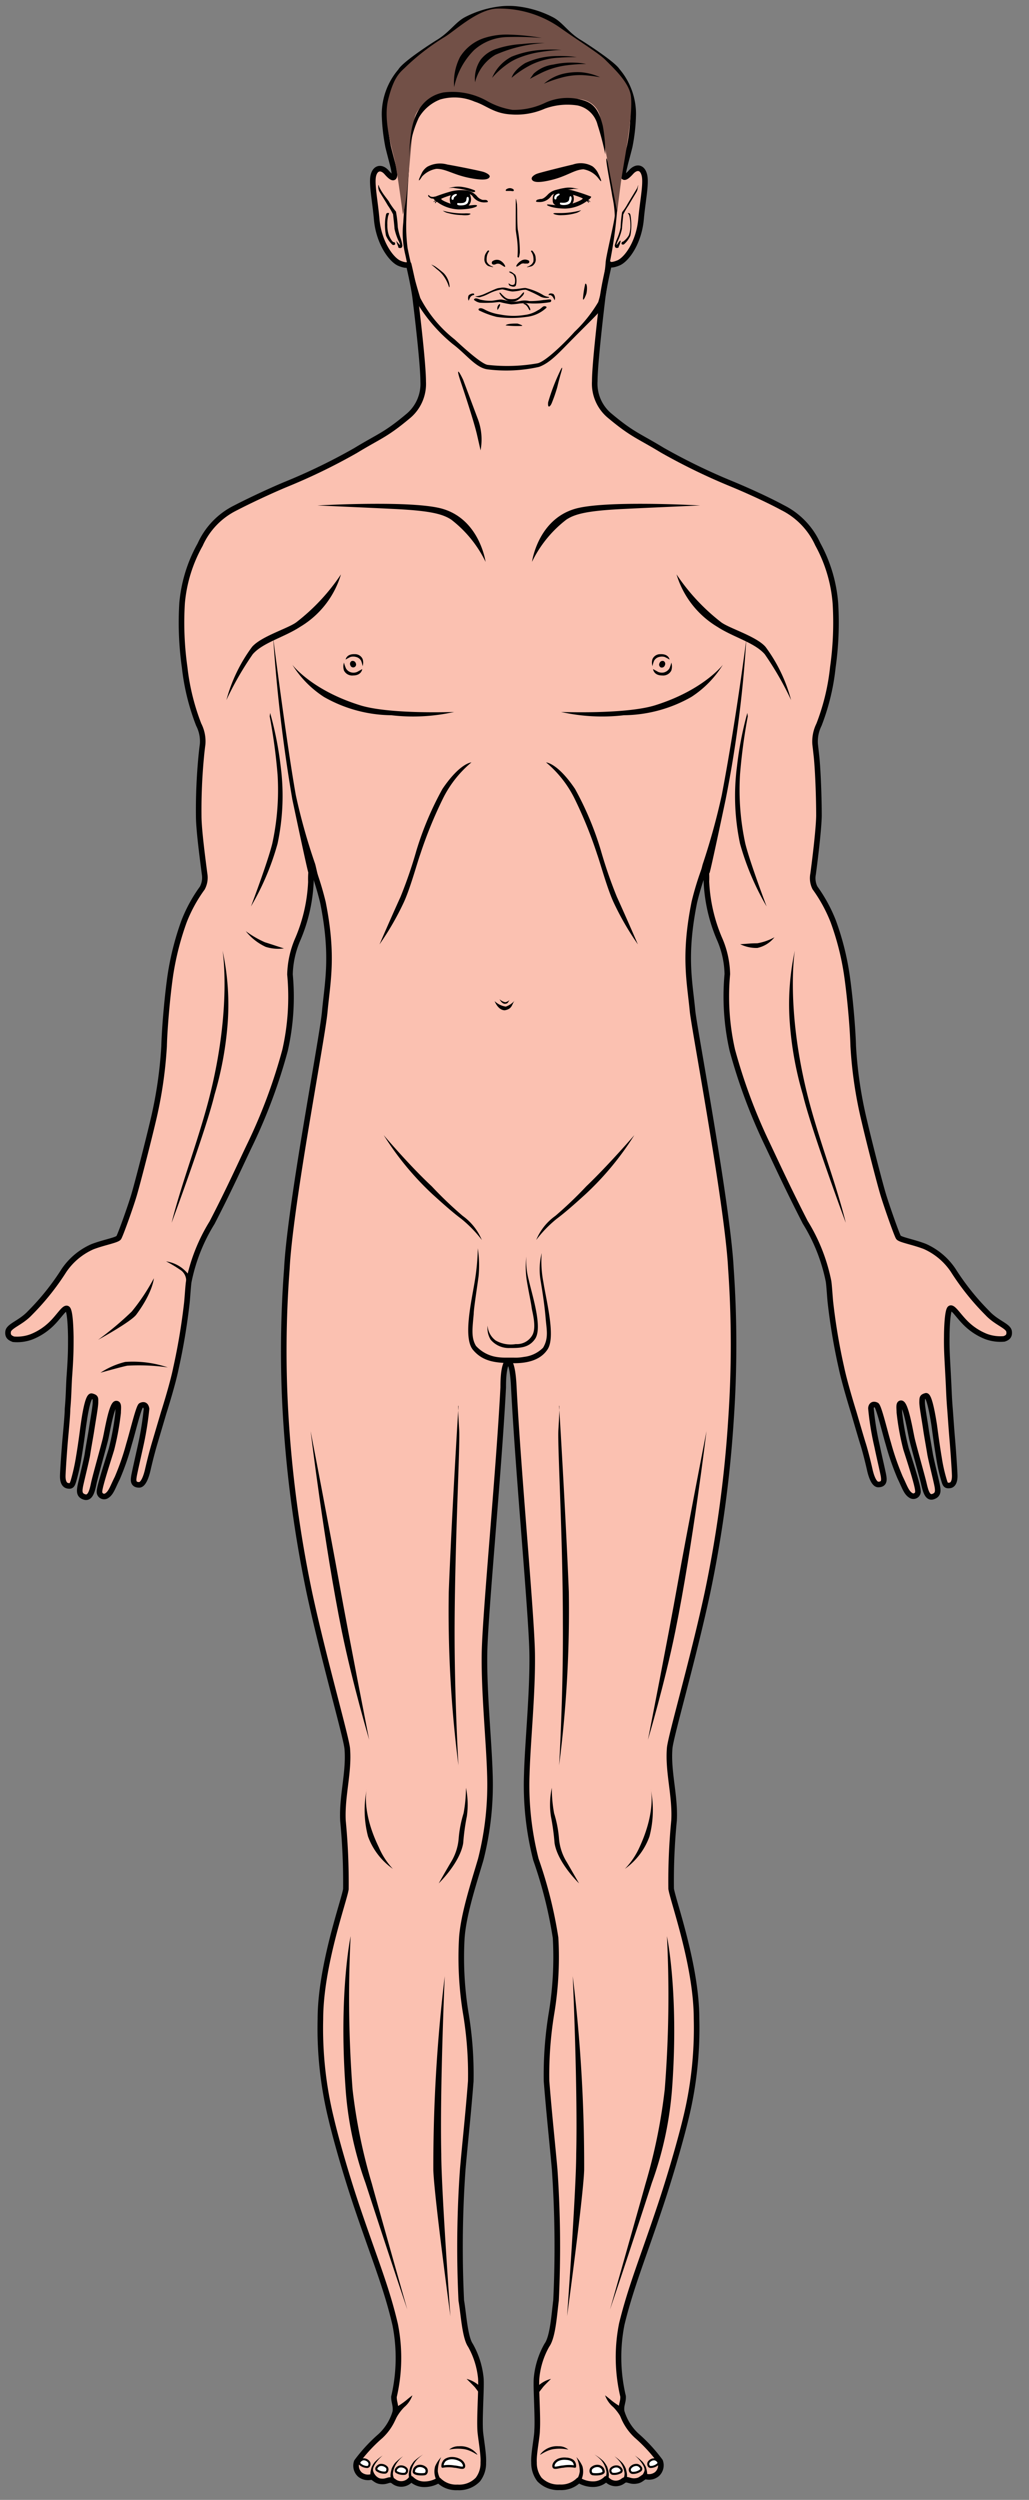                         <svg id="homem" xmlns="http://www.w3.org/2000/svg" viewBox="0 0 112.63 273.5"><rect x="0" y="0" width="112.63" height="273.5" fill="#808080" stroke="none"/><defs><style>.cls-1{fill:#fbc1b1;stroke-width:0.61px;}.cls-1,.cls-3,.cls-4,.cls-5,.cls-6{stroke:#010101;}.cls-1,.cls-6{stroke-linecap:round;stroke-linejoin:round;}.cls-2{fill:#010101;}.cls-3,.cls-4,.cls-5,.cls-6,.cls-8{fill:#fff;}.cls-3,.cls-6{stroke-width:0.25px;}.cls-4{stroke-width:0.23px;}.cls-5{stroke-width:0.22px;}.cls-7{fill:#725047;}</style></defs><title>Artboard 13</title><path class="cls-1" d="M110.45,145.66c-.09-.6-1.38-.93-2.37-2a27.36,27.36,0,0,1-3.74-4.67,7.3,7.3,0,0,0-3.1-2.62c-1.25-.49-2.72-.73-2.9-1s-1.25-3.31-1.65-4.62-1.56-5.84-2.06-8a46.14,46.14,0,0,1-1.24-8.3c-.06-2.27-.41-5.86-.71-7.87a29.53,29.53,0,0,0-1.48-5.79,16.6,16.6,0,0,0-2-3.66A2.35,2.35,0,0,1,89,95.61c.22-1.64.61-4.84.64-6.34,0-2.06-.11-4.93-.26-6.43-.06-.56-.11-1-.16-1.42a4.13,4.13,0,0,1,.42-2.13A24.34,24.34,0,0,0,91.16,73a34.84,34.84,0,0,0,.28-7,16,16,0,0,0-1.93-6.46,8.3,8.3,0,0,0-3.85-4c-1.85-1-4.29-2.07-5.55-2.59a66.68,66.68,0,0,1-7.62-3.7c-2.66-1.62-3.26-1.67-5.84-3.84a4.56,4.56,0,0,1-1.55-3.7c0-1.93.71-7.9.84-9,.17-1.47.74-3.83.74-3.83s.11.25,1-.11,2.26-2.2,2.49-4.83c.18-2,.58-3.82.37-4.75s-.88-1-1.45-.38c-1,1.11-1,.44-.72-.61.1-.47.22-.83.55-2.15a19.86,19.86,0,0,0,.39-3.52,7.27,7.27,0,0,0-1.75-4.79C67.1,7,63.89,4.92,63.44,4.65c-1.48-.89-2.06-2-3.11-2.52A10.91,10.91,0,0,0,56.59,1a7.21,7.21,0,0,0-.9-.05,7.39,7.39,0,0,0-.91.05,10.8,10.8,0,0,0-3.73,1.14c-1,.52-1.64,1.63-3.12,2.52-.45.27-3.65,2.34-4.08,3.12a7.26,7.26,0,0,0-1.76,4.79,21,21,0,0,0,.4,3.52c.33,1.32.44,1.68.55,2.15.24,1.05.24,1.72-.73.61-.57-.64-1.25-.5-1.45.38s.2,2.78.37,4.75c.23,2.63,1.64,4.48,2.5,4.83s1,.11,1,.11.57,2.36.74,3.83c.13,1.06.85,7,.85,9a4.58,4.58,0,0,1-1.56,3.7c-2.58,2.17-3.18,2.22-5.84,3.84a65.1,65.1,0,0,1-7.62,3.7c-1.26.52-3.7,1.63-5.55,2.59a8.23,8.23,0,0,0-3.84,4A15.94,15.94,0,0,0,19.93,66a34.84,34.84,0,0,0,.28,7,24.77,24.77,0,0,0,1.54,6.28,4,4,0,0,1,.43,2.13c-.05.38-.11.86-.16,1.42a61.61,61.61,0,0,0-.27,6.43c0,1.5.43,4.7.64,6.34a2.41,2.41,0,0,1-.25,1.56,16.17,16.17,0,0,0-2,3.66,31,31,0,0,0-1.48,5.79c-.3,2-.64,5.6-.7,7.87a47,47,0,0,1-1.24,8.3c-.5,2.12-1.66,6.66-2.06,8s-1.48,4.34-1.66,4.62-1.65.52-2.89,1A7.34,7.34,0,0,0,7,139a27.36,27.36,0,0,1-3.74,4.67c-1,1.06-2.28,1.39-2.37,2s.31.73.57.85a4.46,4.46,0,0,0,2-.27,6.6,6.6,0,0,0,2.06-1.31c.94-.87,1.54-2,1.86-1.76s.36,2.48.37,3.1c0,1.4,0,2.15-.17,4.46-.08,1.45-.06,1.93-.19,3.43,0,.6-.15,2.18-.25,3.3s-.26,3.46-.27,4,.13,1,.54,1.08.49-.08.63-.52a22,22,0,0,0,.54-2.36c.34-2,.5-3.43.56-3.81s.43-3.24.9-3.11.41.22.41.68-.25,1.81-.44,3.06c-.09.59-.35,2-.44,2.62s-.73,3.13-.8,3.57-.13.92.49,1.1.83-.66,1-1.47,1.1-4.08,1.29-4.89.68-3.89,1.18-3.86c.31,0,.2.56.2,1a29.42,29.42,0,0,1-.73,4c-.28.94-1.29,4-1.31,4.59a.51.51,0,0,0,.79.49c.49-.31.66-.95,1.16-1.94a27.59,27.59,0,0,0,1.28-3.7c.38-1.24,1.06-4.1,1.31-4.23.45-.22.57.13.61.36a35,35,0,0,1-.68,4.17c-.22,1-.66,2.94-.7,3.23s-.18.92.57.92c.5,0,.81-1.07.94-1.62.31-1.37.61-2.43.74-2.87s1-3.38,1-3.38,1-3.13,1.35-4.9a68.39,68.39,0,0,0,1.2-7.2c.06-.6.13-1.81.2-2.25a19.49,19.49,0,0,1,2.55-6.46c2-3.86,3.22-6.63,4.24-8.73a59.56,59.56,0,0,0,3.75-10.13,26.38,26.38,0,0,0,.54-8.3,10.28,10.28,0,0,1,.88-3.91,17.93,17.93,0,0,0,1.41-6.22,8.88,8.88,0,0,1,.1-1.69,33.45,33.45,0,0,1,1.22,3.95c1.17,5.88.5,8.62.19,12-.14,1.51-1.13,7-2.26,13.84-.46,2.82-1.7,10.45-1.88,14.22a119.22,119.22,0,0,0-.1,16.57,133.12,133.12,0,0,0,2.59,19c1.58,7.3,4,15.64,4.12,16.94.22,2.58-.61,5.19-.47,7.9a70.63,70.63,0,0,1,.32,7.47c-.19,1.27-2.79,8.4-2.79,14.22a41.44,41.44,0,0,0,1.19,10.94c.31,1.35,1.33,5.19,2.76,9.46,2,5.92,3.28,8.93,4.23,13a18.65,18.65,0,0,1-.13,7.92c0,.64.24.93.15,1.65a5.83,5.83,0,0,1-1.61,2.63,17.36,17.36,0,0,0-2.61,2.82,1.3,1.3,0,0,0,.34,1.4,1.4,1.4,0,0,0,1.21.28c.26-.05.51.39,1,.46.8.13,1-.36,1.48,0A1.33,1.33,0,0,0,45,271.2a2,2,0,0,0,1.36.59,3,3,0,0,0,1.65-.44,2.7,2.7,0,0,0,2.07.78,2.83,2.83,0,0,0,2.23-.86,2.92,2.92,0,0,0,.59-1.86c.06-.9-.3-2.79-.34-3.51-.09-1.52.15-4.7.07-5.71a9.08,9.08,0,0,0-1.14-3.61c-.61-.88-.75-3.45-1-4.89a121,121,0,0,1,.16-14.35c.26-3,.59-5.91.88-9.66a40.62,40.62,0,0,0-.57-7.56,37.78,37.78,0,0,1-.41-8.11c.19-2.66,1.38-6.21,2.07-8.58a33.2,33.2,0,0,0,1-9.36c-.1-3.56-.65-8.86-.59-13.13s1.56-19.69,2.05-29.15c0-.58,0-2.49.56-2.92.51.43.58,2.51.61,3.08.49,9.47,1.94,24.73,2,29s-.49,9.57-.59,13.13a32.84,32.84,0,0,0,1,9.36A47.8,47.8,0,0,1,60.81,212a37.63,37.63,0,0,1-.42,8.11,41.51,41.51,0,0,0-.57,7.56c.3,3.75.62,6.66.89,9.66a122.94,122.94,0,0,1,.15,14.35c-.19,1.44-.34,4-1,4.89a8.91,8.91,0,0,0-1.13,3.61c-.09,1,.16,4.19.06,5.71,0,.72-.4,2.61-.34,3.51a3,3,0,0,0,.59,1.86,2.84,2.84,0,0,0,2.23.86,2.73,2.73,0,0,0,2.08-.78,3,3,0,0,0,1.64.44,2,2,0,0,0,1.37-.59,1.31,1.31,0,0,0,1.86.22c.46-.33.68.16,1.49,0,.49-.07.73-.51,1-.46a1.39,1.39,0,0,0,1.21-.28,1.3,1.3,0,0,0,.34-1.4,17.38,17.38,0,0,0-2.6-2.82,5.86,5.86,0,0,1-1.62-2.63c-.09-.72.19-1,.16-1.65a18.58,18.58,0,0,1-.14-7.92c1-4.08,2.27-7.09,4.24-13,1.42-4.27,2.44-8.11,2.76-9.46a41.49,41.49,0,0,0,1.18-10.94c0-5.82-2.6-12.95-2.78-14.22a68,68,0,0,1,.32-7.47c.14-2.71-.69-5.32-.48-7.9.11-1.3,2.55-9.64,4.12-16.94a133.12,133.12,0,0,0,2.59-19A119.76,119.76,0,0,0,80,138.76c-.19-3.77-1.42-11.4-1.88-14.22C77,117.65,76,112.21,75.81,110.7c-.31-3.34-1-6.08.19-12a32,32,0,0,1,1.23-3.95,8,8,0,0,1,.09,1.69,17.93,17.93,0,0,0,1.41,6.22,10.09,10.09,0,0,1,.88,3.91,26.69,26.69,0,0,0,.54,8.3A60.42,60.42,0,0,0,83.9,125c1,2.1,2.26,4.87,4.24,8.73a19.49,19.49,0,0,1,2.55,6.46c.07.44.14,1.65.2,2.25a65.85,65.85,0,0,0,1.21,7.2c.37,1.77,1.35,4.9,1.35,4.9s.86,2.95,1,3.38.44,1.5.75,2.87c.12.55.43,1.62.93,1.62.75,0,.62-.62.58-.92s-.49-2.19-.7-3.23a31,31,0,0,1-.68-4.17c0-.23.15-.58.6-.36.26.13.94,3,1.31,4.23a29.15,29.15,0,0,0,1.29,3.7c.49,1,.66,1.63,1.16,1.94a.5.5,0,0,0,.78-.49c0-.6-1-3.65-1.3-4.59a27.94,27.94,0,0,1-.73-4c0-.46-.11-1,.19-1,.5,0,1,3.05,1.18,3.86s1.11,4.08,1.3,4.89.39,1.66,1,1.47.56-.65.49-1.1-.71-3-.8-3.57-.35-2-.44-2.62c-.18-1.25-.44-2.6-.43-3.06s0-.56.41-.68.84,2.74.9,3.11.22,1.77.56,3.81a17.83,17.83,0,0,0,.54,2.36c.13.44.22.58.63.52s.54-.55.53-1.08-.17-2.86-.27-4-.2-2.7-.25-3.3c-.12-1.5-.11-2-.19-3.43-.12-2.31-.18-3.06-.16-4.46,0-.62.05-2.9.37-3.1s.92.89,1.85,1.76a6.6,6.6,0,0,0,2.06,1.31,4.51,4.51,0,0,0,2,.27C110.15,146.39,110.54,146.26,110.45,145.66Z"/><path class="cls-2" d="M24.36,104s1.05,6.28-1.46,16.11c-.81,3.17-2.16,7.08-2.91,9.48-.94,3-1.2,4.18-1.2,4.18s3.77-10.14,4.69-14a37.43,37.43,0,0,0,1.42-7.57A27.79,27.79,0,0,0,24.36,104Z"/><path class="cls-2" d="M29.52,78.37a61.7,61.7,0,0,1,.86,6.36,27.44,27.44,0,0,1-.58,7.57c-.52,2.1-2.33,6.87-2.33,6.87a28.55,28.55,0,0,0,2.91-6.87,25.11,25.11,0,0,0,.34-8.48A38,38,0,0,0,29.57,78Z"/><path class="cls-2" d="M24.78,76.59a17.31,17.31,0,0,1,2.81-5.82c1-1.15,3.89-2,4.83-2.68a22,22,0,0,0,4.9-5.25,10,10,0,0,1-4.47,5.74c-1.78,1.16-4.08,1.72-5.19,3A34.41,34.41,0,0,0,24.78,76.59Z"/><path class="cls-2" d="M10.74,146.58a35.15,35.15,0,0,0,3.68-3.09,22,22,0,0,0,2.42-3.64s-.09,1.51-1.94,4C14.24,144.67,10.74,146.58,10.74,146.58Z"/><path class="cls-2" d="M26.9,101.87A11,11,0,0,0,29,103.09c.87.27,1.22.4,2.08.67a4.56,4.56,0,0,1-2-.17A6,6,0,0,1,26.9,101.87Z"/><path class="cls-2" d="M11,150.18A8.72,8.72,0,0,1,13.71,149a12,12,0,0,1,4.66.6,22.47,22.47,0,0,0-4.42-.19C13.55,149.47,11,150.18,11,150.18Z"/><path class="cls-2" d="M50.18,153.84s-.73,11.76-1.06,20.29a131.75,131.75,0,0,0,1.06,19s-.46-7.77-.42-15.51c.05-9.48.61-19.42.5-21.21C50.06,153.18,50.18,153.84,50.18,153.84Z"/><path class="cls-2" d="M38.38,211.83s-1.29,6.07-.58,16.29A38.3,38.3,0,0,0,40,238.81c2.59,8,4.58,13.86,4.58,13.86s-3.4-12-3.87-13.74a59.66,59.66,0,0,1-2.12-10.34A132.59,132.59,0,0,1,38.38,211.83Z"/><path class="cls-2" d="M51,195.59a9,9,0,0,1,.1,3.12,24.14,24.14,0,0,0-.4,2.94c-.36,2.17-2.68,4.4-2.68,4.4s.62-1.1,1.32-2.29a5.83,5.83,0,0,0,.86-2.57,12.71,12.71,0,0,1,.54-2.81A15.05,15.05,0,0,0,51,195.59Z"/><path class="cls-2" d="M40.15,195.72a11.38,11.38,0,0,0,.13,5.19A7.42,7.42,0,0,0,43,204.46a8.15,8.15,0,0,1-1.54-2.37C39.52,198.09,40.15,195.72,40.15,195.72Z"/><path class="cls-2" d="M48.68,216.2a173.4,173.4,0,0,0-1.25,21.2c.09,2.9,1.87,16,1.87,16s-1-13.87-1-17.75C48.14,228.47,48.68,216.2,48.68,216.2Z"/><path class="cls-2" d="M34,156.58s1.5,12.47,3.41,21.87c1.17,5.73,3,11.89,3,11.89s-2.2-11.16-3.25-17S34,156.58,34,156.58Z"/><path class="cls-2" d="M34.74,55.3s5.51.24,8.32.38c4,.19,5.37.54,6.33,1.17a13,13,0,0,1,3.76,4.62s-.63-4.58-4.67-5.79C45.22,54.7,34.74,55.3,34.74,55.3Z"/><path class="cls-2" d="M56.36,109.44a2.33,2.33,0,0,1-1,.69,2.27,2.27,0,0,1-1.22-.6s.37,1,1.11,1C56.12,110.38,56,109.84,56.36,109.44Z"/><path class="cls-2" d="M55.8,109.37a.93.93,0,0,1-.49.28,1.35,1.35,0,0,1-.63-.33s.23.5.59.5S55.64,109.55,55.8,109.37Z"/><path class="cls-2" d="M42,124.19a32.14,32.14,0,0,0,5.31,6.44c1.1,1,2.22,2,3.16,2.7a13.53,13.53,0,0,1,2.27,2.33,6.18,6.18,0,0,0-2.1-2.64,41.89,41.89,0,0,1-3.38-3.23C44.77,127.47,42,124.19,42,124.19Z"/><path class="cls-2" d="M48.43,86.31c1.94-2.86,3.17-2.9,3.17-2.9a12.19,12.19,0,0,0-3.09,3.9A47.08,47.08,0,0,0,46,93.46c-.36,1-1.12,3.82-1.83,5.32a30.66,30.66,0,0,1-2.63,4.54s1.22-2.83,2.3-5.2a49.38,49.38,0,0,0,1.74-5.07A34.64,34.64,0,0,1,48.43,86.31Z"/><path class="cls-2" d="M59.48,140.29a12.08,12.08,0,0,1-.19-3.2,7.31,7.31,0,0,0-.12,3c.2,1.19.45,2.82.56,4.21.1,1.16.34,2.11-.29,3.15a3.5,3.5,0,0,1-2.09,1,4.89,4.89,0,0,1-1.13.08h0l-1,0a5.72,5.72,0,0,1-.92-.08,3.87,3.87,0,0,1-2.2-1.2c-.55-.91-.39-1.92-.25-3.49,0-.53.29-2.36.53-4.1a12.49,12.49,0,0,0-.08-3.09,25.23,25.23,0,0,1-.35,3.69c-.35,2.12-1.28,6.11-.18,7.42s2.5,1.43,4.35,1.46,3.13-.46,3.82-1.52C60.83,146.25,59.82,142.42,59.48,140.29Z"/><path class="cls-2" d="M57.61,137.47a8.07,8.07,0,0,0,.27,2.58c.39,1.74,1.53,5.19.69,6.43-.69,1-1.68,1-2.78,1a2.59,2.59,0,0,1-2.09-.92,2.43,2.43,0,0,1-.33-1.53,2.2,2.2,0,0,0,.89,1.63,3.34,3.34,0,0,0,2.19.39,1.94,1.94,0,0,0,1.83-1c.48-.91-.05-2.6-.09-3s-.35-1.83-.54-3A9.9,9.9,0,0,1,57.61,137.47Z"/><path class="cls-2" d="M48.29,268.82a3.44,3.44,0,0,0-.66,1,2.08,2.08,0,0,0,.1,1.43c.16.38.82.4.82.4a2.14,2.14,0,0,1-.63-1.28A3.59,3.59,0,0,1,48.29,268.82Z"/><path class="cls-2" d="M46.32,268.53a5.78,5.78,0,0,0-1,.74,3.73,3.73,0,0,0-.4.61c-.21.64-.23,1.05-.08,1.28a1.08,1.08,0,0,0,.59.29,1.17,1.17,0,0,1-.43-1.06,2.68,2.68,0,0,1,.56-1.2A3.63,3.63,0,0,1,46.32,268.53Z"/><path class="cls-2" d="M44.12,268.72a5.74,5.74,0,0,0-.88.74,2.93,2.93,0,0,0-.36.6c-.18.62-.19,1,0,1.23a1,1,0,0,0,.57.27,1.21,1.21,0,0,1-.44-1,2.45,2.45,0,0,1,.49-1.19A3.58,3.58,0,0,1,44.12,268.72Z"/><path class="cls-2" d="M41.89,268.64a5.33,5.33,0,0,0-.86.71,2.34,2.34,0,0,0-.35.57c-.18.59-.19,1,0,1.17s1.06.15,1.06.15a1.35,1.35,0,0,1-.9-.91c-.09-.38.29-.87.44-1.06A3.76,3.76,0,0,1,41.89,268.64Z"/><path class="cls-3" d="M45.36,270.13a.69.69,0,0,1,.39-.32.89.89,0,0,1,.87.25c.16.22.09.58-.15.62s-1,.05-1.16-.2C45.26,270.39,45.36,270.13,45.36,270.13Z"/><path class="cls-4" d="M43.36,270.15a.67.67,0,0,1,.35-.29.79.79,0,0,1,.76.22.36.36,0,0,1-.14.56,1.43,1.43,0,0,1-.94-.19A.23.23,0,0,1,43.36,270.15Z"/><path class="cls-4" d="M41.25,269.94a.63.63,0,0,1,.37-.26.82.82,0,0,1,.74.29c.12.21,0,.51-.18.54a1.37,1.37,0,0,1-.93-.26A.23.23,0,0,1,41.25,269.94Z"/><path class="cls-5" d="M39.4,269.28a.6.6,0,0,1,.36-.22.71.71,0,0,1,.65.34c.09.21,0,.49-.22.5a1.24,1.24,0,0,1-.81-.33A.22.22,0,0,1,39.4,269.28Z"/><path class="cls-6" d="M48.44,269.86a3.63,3.63,0,0,1,1.3,0c.32,0,.85.21,1,.08s0-.64-.53-.85a1.81,1.81,0,0,0-.8-.16c-.19,0-.7.1-.85.43A.78.78,0,0,0,48.44,269.86Z"/><path class="cls-2" d="M49.16,268a1.58,1.58,0,0,1,1.08-.37,2.29,2.29,0,0,1,2,.89c.09.18-.67-.51-1.58-.59A4.56,4.56,0,0,0,49.16,268Z"/><path class="cls-2" d="M43.33,263.37a8.05,8.05,0,0,0,1.22-.84c.28-.24.59-.47.59-.47a3,3,0,0,1-.89,1.29,5.08,5.08,0,0,0-1,1.43Z"/><path class="cls-2" d="M51.07,260.26a3.33,3.33,0,0,1,1.69,1.06c0,.13.08,1,.08,1L52,261.2C51.83,261,51.07,260.26,51.07,260.26Z"/><path class="cls-2" d="M18.18,138a3.76,3.76,0,0,1,2.43,1.41,3.84,3.84,0,0,1-.26,1,1.42,1.42,0,0,0-.66-1.51A13.46,13.46,0,0,0,18.18,138Z"/><path class="cls-2" d="M32,72.73a11.33,11.33,0,0,0,3.46,3.52,15.16,15.16,0,0,0,7.37,2,20.45,20.45,0,0,0,6.88-.36s-7,.28-10.26-.72C34.09,75.51,32,72.73,32,72.73Z"/><path class="cls-2" d="M38.35,72.79a.32.32,0,1,0,.59-.24.36.36,0,0,0-.45-.23A.35.35,0,0,0,38.35,72.79Z"/><path class="cls-2" d="M39.65,73.2s-.07.7-1,.7a1,1,0,0,1-1-.54,1.39,1.39,0,0,1,0-.87,3.58,3.58,0,0,0,.22.64.93.93,0,0,0,.65.45,1,1,0,0,0,.57-.07C39.19,73.46,39.65,73.2,39.65,73.2Z"/><path class="cls-2" d="M37.83,72.16s.09-.63,1-.59a.9.9,0,0,1,.86.53,1.26,1.26,0,0,1,0,.78,3.33,3.33,0,0,0-.16-.58.86.86,0,0,0-.58-.43,1.14,1.14,0,0,0-.58,0A5.68,5.68,0,0,0,37.83,72.16Z"/><path class="cls-2" d="M35,96.71s-.42-1.89-.5-2.17A65.51,65.51,0,0,1,32.38,87c-1-5.6-2.48-17.23-2.48-17.23A174,174,0,0,0,32,87.47s1.61,7.64,1.75,8A2.88,2.88,0,0,0,35,96.71Z"/><path class="cls-2" d="M87,104s-1.05,6.28,1.46,16.11c.81,3.17,2.17,7.08,2.92,9.48.94,3,1.19,4.18,1.19,4.18s-3.77-10.14-4.69-14a37.4,37.4,0,0,1-1.41-7.57A27.59,27.59,0,0,1,87,104Z"/><path class="cls-2" d="M81.85,78.37A61.7,61.7,0,0,0,81,84.73a27.83,27.83,0,0,0,.58,7.57c.52,2.1,2.33,6.87,2.33,6.87A29,29,0,0,1,81,92.3a25.09,25.09,0,0,1-.33-8.48A37.27,37.27,0,0,1,81.8,78Z"/><path class="cls-2" d="M86.59,76.59a17.09,17.09,0,0,0-2.8-5.82c-1-1.15-3.9-2-4.84-2.68a22.26,22.26,0,0,1-4.9-5.25,10.08,10.08,0,0,0,4.47,5.74c1.79,1.16,4.08,1.72,5.19,3A34.41,34.41,0,0,1,86.59,76.59Z"/><path class="cls-2" d="M84.77,102.54a6,6,0,0,1-1.88.66c-.79,0-1.1.06-1.87.1a4,4,0,0,0,1.87.41A3.27,3.27,0,0,0,84.77,102.54Z"/><path class="cls-2" d="M61.2,153.84s.72,11.76,1.06,20.29a133.38,133.38,0,0,1-1.06,19s.46-7.77.41-15.51c0-9.48-.6-19.42-.49-21.21C61.31,153.18,61.2,153.84,61.2,153.84Z"/><path class="cls-2" d="M73,211.83s1.29,6.07.59,16.29a38.77,38.77,0,0,1-2.24,10.69c-2.58,8-4.58,13.86-4.58,13.86s3.4-12,3.88-13.74a60.64,60.64,0,0,0,2.11-10.34A130.22,130.22,0,0,0,73,211.83Z"/><path class="cls-2" d="M60.4,195.59a8.72,8.72,0,0,0-.1,3.12,26.4,26.4,0,0,1,.4,2.94c.35,2.17,2.68,4.4,2.68,4.4l-1.32-2.29a5.75,5.75,0,0,1-.87-2.57,12.71,12.71,0,0,0-.54-2.81A15,15,0,0,1,60.4,195.59Z"/><path class="cls-2" d="M71.22,195.72a11.38,11.38,0,0,1-.13,5.19,7.42,7.42,0,0,1-2.69,3.55A8.33,8.33,0,0,0,70,202.09C71.85,198.09,71.22,195.72,71.22,195.72Z"/><path class="cls-2" d="M62.69,216.2a171.38,171.38,0,0,1,1.25,21.2c-.09,2.9-1.87,16-1.87,16s1-13.87,1-17.75C63.24,228.47,62.69,216.2,62.69,216.2Z"/><path class="cls-2" d="M77.33,156.58s-1.5,12.47-3.41,21.87c-1.16,5.73-3,11.89-3,11.89s2.2-11.16,3.24-17S77.33,156.58,77.33,156.58Z"/><path class="cls-2" d="M76.64,55.3s-5.52.24-8.33.38c-4,.19-5.37.54-6.32,1.17a12.92,12.92,0,0,0-3.76,4.62s.62-4.58,4.67-5.79C66.16,54.7,76.64,55.3,76.64,55.3Z"/><path class="cls-2" d="M69.43,124.19a32,32,0,0,1-5.32,6.44c-1.1,1-2.22,2-3.16,2.7a13.24,13.24,0,0,0-2.26,2.33,6.08,6.08,0,0,1,2.1-2.64,43.62,43.62,0,0,0,3.38-3.23C66.6,127.47,69.43,124.19,69.43,124.19Z"/><path class="cls-2" d="M62.94,86.31c-1.93-2.86-3.17-2.9-3.17-2.9a12.19,12.19,0,0,1,3.09,3.9,46.87,46.87,0,0,1,2.5,6.15c.36,1,1.12,3.82,1.83,5.32a30.66,30.66,0,0,0,2.63,4.54s-1.22-2.83-2.3-5.2a50,50,0,0,1-1.75-5.07A34,34,0,0,0,62.94,86.31Z"/><path class="cls-2" d="M63.09,268.82a3.44,3.44,0,0,1,.66,1,2.14,2.14,0,0,1-.1,1.43c-.17.38-.82.4-.82.4a2.14,2.14,0,0,0,.63-1.28A3.75,3.75,0,0,0,63.09,268.82Z"/><path class="cls-2" d="M65.06,268.53a5.41,5.41,0,0,1,1,.74,3.12,3.12,0,0,1,.4.61c.21.64.24,1.05.08,1.28a1.06,1.06,0,0,1-.58.29,1.18,1.18,0,0,0,.42-1.06,2.68,2.68,0,0,0-.55-1.2A4,4,0,0,0,65.06,268.53Z"/><path class="cls-2" d="M67.25,268.72a5.3,5.3,0,0,1,.88.74,2.51,2.51,0,0,1,.36.6c.18.62.2,1,0,1.23a1,1,0,0,1-.56.27,1.21,1.21,0,0,0,.43-1,2.55,2.55,0,0,0-.48-1.19A3.82,3.82,0,0,0,67.25,268.72Z"/><path class="cls-2" d="M69.48,268.64a5.76,5.76,0,0,1,.87.71,2.74,2.74,0,0,1,.35.57c.18.59.19,1,0,1.17s-1.06.15-1.06.15a1.37,1.37,0,0,0,.9-.91c.09-.38-.3-.87-.45-1.06A3.41,3.41,0,0,0,69.48,268.64Z"/><path class="cls-3" d="M66,270.13a.73.73,0,0,0-.4-.32.9.9,0,0,0-.87.25c-.16.22-.08.58.16.62s1,.05,1.16-.2C66.12,270.39,66,270.13,66,270.13Z"/><path class="cls-4" d="M68,270.15a.67.67,0,0,0-.35-.29.79.79,0,0,0-.76.22.36.36,0,0,0,.14.56,1.42,1.42,0,0,0,.94-.19A.23.23,0,0,0,68,270.15Z"/><path class="cls-4" d="M70.12,269.94a.63.63,0,0,0-.36-.26A.81.81,0,0,0,69,270a.35.35,0,0,0,.18.54,1.36,1.36,0,0,0,.92-.26A.23.23,0,0,0,70.12,269.94Z"/><path class="cls-5" d="M72,269.28a.6.6,0,0,0-.36-.22.72.72,0,0,0-.65.34c-.09.21,0,.49.22.5a1.25,1.25,0,0,0,.82-.33A.23.23,0,0,0,72,269.28Z"/><path class="cls-6" d="M62.93,269.86a3.63,3.63,0,0,0-1.3,0c-.31,0-.85.21-1,.08s0-.64.54-.85A1.77,1.77,0,0,1,62,269c.2,0,.71.1.85.43A.78.78,0,0,1,62.93,269.86Z"/><path class="cls-2" d="M62.21,268a1.58,1.58,0,0,0-1.08-.37,2.3,2.3,0,0,0-2,.89c-.09.18.67-.51,1.58-.59A4.52,4.52,0,0,1,62.21,268Z"/><path class="cls-2" d="M68.05,263.37a7.86,7.86,0,0,1-1.23-.84c-.28-.24-.59-.47-.59-.47a3,3,0,0,0,.9,1.29,5.33,5.33,0,0,1,1,1.43Z"/><path class="cls-2" d="M60.31,260.26a3.28,3.28,0,0,0-1.69,1.06c0,.13-.09,1-.09,1l.89-1.14C59.55,261,60.31,260.26,60.31,260.26Z"/><path class="cls-2" d="M79.12,72.73a11.23,11.23,0,0,1-3.45,3.52,15.22,15.22,0,0,1-7.38,2,20.5,20.5,0,0,1-6.88-.36s7,.28,10.27-.72C77,75.51,79.12,72.73,79.12,72.73Z"/><path class="cls-2" d="M72.77,72.79a.35.35,0,0,1-.44.23.34.34,0,0,1-.14-.47.35.35,0,0,1,.44-.23A.34.34,0,0,1,72.77,72.79Z"/><path class="cls-2" d="M71.48,73.2s.06.7,1,.7a1,1,0,0,0,1-.54,1.43,1.43,0,0,0,0-.87,3.21,3.21,0,0,1-.21.64,1,1,0,0,1-.65.45,1.08,1.08,0,0,1-.58-.07Z"/><path class="cls-2" d="M73.29,72.16s-.09-.63-1-.59a.92.92,0,0,0-.87.53,1.26,1.26,0,0,0,0,.78,2.87,2.87,0,0,1,.17-.58.84.84,0,0,1,.58-.43,1.11,1.11,0,0,1,.57,0A5.68,5.68,0,0,1,73.29,72.16Z"/><path class="cls-2" d="M76.42,96.71s.41-1.89.5-2.17A73.69,73.69,0,0,0,79,87c1.59-8.35,2.69-17.07,2.69-17.07a130.61,130.61,0,0,1-2.27,17.56s-1.61,7.64-1.75,8A2.88,2.88,0,0,1,76.42,96.71Z"/><path class="cls-2" d="M44.76,18.66c.06-.79,0-.8-.15,0,0,0-.36,3.73-.47,5.7a10.15,10.15,0,0,0,.23,3.54c.3,1.38.7,3.54,1.17,5.06a17.59,17.59,0,0,0,4,4.67c1.5,1.12,2.52,2.61,3.83,2.78A16.37,16.37,0,0,0,59,40.14c1.27-.46,2.26-1.64,3.83-3.21,1.41-1.43,2.59-2.56,2.91-3,.66-.91.83-4,1-5.17A48.8,48.8,0,0,0,67.55,23a28,28,0,0,0-1.14-5.65c-.22-.21.39,2.72.61,4.14a11.69,11.69,0,0,1,.27,2.07c0,.6-1,4.59-1,5.2a20.82,20.82,0,0,1-.81,4.29,15.12,15.12,0,0,1-2.6,3.26c-.44.51-2.89,3.1-4,3.43a19,19,0,0,1-5.49.18c-.72-.08-3-2.21-3.63-2.79A14,14,0,0,1,46,32.6a53.06,53.06,0,0,1-1.39-5.47,19.06,19.06,0,0,1-.14-3C44.48,24.23,44.44,23.15,44.76,18.66Z"/><path class="cls-2" d="M64.07,31a11.33,11.33,0,0,0-.26,1.64c0,.39.23-.14.31-.34s.08-.25.08-.25c.12-.64,0-1.09-.13-1Z"/><path class="cls-2" d="M55.34,35.6a10.62,10.62,0,0,0,1.69.06c.39,0-.18-.2-.39-.26l-.26,0c-.66,0-1.11.11-1,.25Z"/><path class="cls-2" d="M47.6,29.13c-.65-.33-.38-.21.22.33a3.6,3.6,0,0,1,.66.64,4.12,4.12,0,0,1,.66,1.28c.13.28.14-.77-.59-1.51A11,11,0,0,0,47.6,29.13Z"/><path class="cls-2" d="M50.69,41.54c-.61-1.27-.73-1.15-.25.26,0,0,1.4,4.13,1.78,5.8l.38,1.67a6.38,6.38,0,0,0-.34-3.54Z"/><path class="cls-2" d="M61.4,40.82c.23-.76.15-.79-.17-.07A22.31,22.31,0,0,0,60,44c-.08.71.21.52.38.13A16.56,16.56,0,0,0,61,42.34C61.18,41.57,61.4,40.82,61.4,40.82Z"/><path class="cls-2" d="M51.88,32.77c.09-.2.35-.13.65,0a4.66,4.66,0,0,0,1.22.14c.22,0,.84-.14,1.09-.14s1,.24,1.2.24a4.24,4.24,0,0,0,.86-.07,2.17,2.17,0,0,1,1.05,0,9.27,9.27,0,0,0,1.56-.12c.28,0,.75-.13.81,0s-.06.24-.13.24a10.19,10.19,0,0,1-2,.14,8,8,0,0,0-1.3,0,7.62,7.62,0,0,1-.92.1,11.57,11.57,0,0,1-1.29-.26c-.12,0-.69.08-1,.08a10.84,10.84,0,0,1-1.14,0A1.36,1.36,0,0,1,52,32.9C51.94,32.85,51.86,32.83,51.88,32.77Z"/><path class="cls-2" d="M52.44,33.76c.15-.07.3-.07.69.15a5.09,5.09,0,0,0,1.62.5,7.51,7.51,0,0,0,2.67.05,3.46,3.46,0,0,0,1.46-.52c.38-.17.51-.46.73-.44s.22.09.2.17a3.77,3.77,0,0,1-2.19,1,11.41,11.41,0,0,1-3.25,0A9,9,0,0,1,52.52,34C52.43,34,52.3,33.83,52.44,33.76Z"/><path class="cls-2" d="M54.24,28.91c-.15.06-.32.08-.41-.1a.3.3,0,0,1,.05-.21.82.82,0,0,1,.76-.14c.42.15.7.63.65.72s-.43-.25-.62-.31a.62.62,0,0,0-.33,0Z"/><path class="cls-2" d="M57.57,28.82a.32.32,0,0,0,.36-.1c0-.07,0-.07,0-.17a.77.77,0,0,0-.92,0c-.28.16-.55.51-.49.6s.33-.16.57-.3a.63.63,0,0,1,.39,0C57.53,28.84,57.57,28.82,57.57,28.82Z"/><path class="cls-2" d="M53.47,27.4c-.06,0-.1,0-.31.34a1,1,0,0,0-.13.49.82.82,0,0,0,.18.68c.19.21.25.2.55.28s.21,0,.21,0-.31-.1-.51-.31a.92.92,0,0,1-.18-.27,1.7,1.7,0,0,1,0-.47,1.32,1.32,0,0,1,.14-.46c.09-.17.16-.22.1-.25Z"/><path class="cls-2" d="M58.19,27.41c.06,0,.1,0,.31.34a1,1,0,0,1,.13.5.8.8,0,0,1-.18.67c-.18.21-.24.21-.55.28s-.21,0-.21,0,.31-.1.52-.31a1,1,0,0,0,.17-.27,1.7,1.7,0,0,0,0-.47,1.32,1.32,0,0,0-.14-.46c-.09-.17-.16-.22-.1-.25Z"/><path class="cls-2" d="M43.37,26.35a6.1,6.1,0,0,0,.22.63c0,.08,0,.16.22.16s.23-.23.23-.3a4.34,4.34,0,0,0-.16-.69,6.74,6.74,0,0,1-.34-1.3,12.61,12.61,0,0,0-.2-1.7,8.8,8.8,0,0,1-.72-1c0-.08-.42-.57-.71-1s-.42-.74-.42-.74c-.06-.27-.11-.2-.08.15a1.13,1.13,0,0,0,.1.36c.07.15.57.91.93,1.54a7.36,7.36,0,0,1,.59,1c0,.13.15,1.33.15,1.57a6.31,6.31,0,0,0,.42,1.27l.08.15c.09.21.13.37.09.35S43.37,26.35,43.37,26.35Z"/><path class="cls-2" d="M42.59,23.31c-.09,0-.29-.09-.34.19a4.7,4.7,0,0,0-.11.89,6,6,0,0,0,.11,1.39,2.83,2.83,0,0,0,.71,1c.14.07.32,0,.29-.12s0-.15-.17-.17-.47-.62-.52-.77a3.18,3.18,0,0,1-.16-1.11,3.66,3.66,0,0,1,.09-1A1.45,1.45,0,0,0,42.59,23.31Z"/><path class="cls-2" d="M67.94,26.35a2.27,2.27,0,0,1-.22.63c0,.07,0,.15-.21.15s-.22-.23-.22-.3a6.49,6.49,0,0,1,.24-.69,5.62,5.62,0,0,0,.4-1.27c0-.43.13-1.63.18-1.68a5.68,5.68,0,0,0,.5-.73c.07-.15,1-1.66,1.11-1.85l.08-.19c.06-.26.08-.19,0,.17a1.1,1.1,0,0,1-.1.35c-.07.15-.55.91-.9,1.53a7.72,7.72,0,0,0-.58,1c0,.13-.14,1.32-.14,1.56a6.21,6.21,0,0,1-.42,1.26l-.07.15c-.09.22-.13.37-.09.35a1.39,1.39,0,0,0,.21-.28C67.83,26.36,67.92,26.29,67.94,26.35Z"/><path class="cls-2" d="M68.7,23.32c.09,0,.26-.06.31.22a6.42,6.42,0,0,1,.09.88A6.2,6.2,0,0,1,69,25.78a2.77,2.77,0,0,1-.7.95c-.13.07-.31,0-.27-.11s0-.15.16-.18a2.16,2.16,0,0,0,.65-.72A3.11,3.11,0,0,0,69,24.64a4.58,4.58,0,0,0-.12-1.05A.59.59,0,0,0,68.7,23.32Z"/><path class="cls-2" d="M52,32.44a3.62,3.62,0,0,0,1-.27l.88-.4.43-.18a1.43,1.43,0,0,1,.42-.09,1.52,1.52,0,0,1,.67,0l.52.13a2,2,0,0,0,.43,0c.32,0,1-.15,1.19-.12a6.48,6.48,0,0,1,1.88.75,1.35,1.35,0,0,0,.54.21c.07,0,.22.07.1.1a1.49,1.49,0,0,1-.87-.1,13.76,13.76,0,0,0-1.62-.77,2.62,2.62,0,0,0-.73.1,5,5,0,0,1-.72.09c-.32,0-1-.24-1.17-.23a4.75,4.75,0,0,0-1.45.47,4.57,4.57,0,0,1-1,.39A1.69,1.69,0,0,1,52,32.44Z"/><path class="cls-2" d="M54.63,32a1.84,1.84,0,0,0,.79.83,1.17,1.17,0,0,0,1.24,0,2.92,2.92,0,0,0,.57-.51c.09-.09.18-.35.1-.34s-.28.27-.39.39a1.09,1.09,0,0,1-.56.33,2.21,2.21,0,0,1-.75,0,1.08,1.08,0,0,1-.42-.23,5.55,5.55,0,0,1-.44-.44c-.08,0-.14,0-.14,0Z"/><path class="cls-2" d="M54.74,33.29c-.08-.09-.25.14-.29.29s0,.37,0,.33a1.39,1.39,0,0,0,.28-.52A.19.19,0,0,0,54.74,33.29Z"/><path class="cls-2" d="M57.49,33.18a.38.38,0,0,1,.27.15.7.7,0,0,1,.17.23c.12.22.14.34.09.38s-.15-.13-.2-.24a1.23,1.23,0,0,0-.28-.34.91.91,0,0,0-.26-.12A.2.2,0,0,1,57.49,33.18Z"/><path class="cls-2" d="M56.2,20.72a.63.63,0,0,0-.65-.08c-.22.08-.25.25-.12.25l.45,0c.11,0,.25.06.33,0S56.2,20.72,56.2,20.72Z"/><path class="cls-2" d="M56.61,22.91s0,2.15.09,2.33a14.25,14.25,0,0,1,.2,2.39c-.06.46-.12.61-.19.54l-.07-.06a9.4,9.4,0,0,0-.09-2.24s-.09-.61-.1-.7,0-2.19,0-2.24c0-.31,0-.58,0-.58,0-.79,0-.82.14,0Z"/><path class="cls-2" d="M51.89,32.15c-.08-.1-.43,0-.59.16a.69.69,0,0,0,0,.59s.13-.32.19-.41a.59.59,0,0,1,.26-.19C51.91,32.28,51.93,32.21,51.89,32.15Z"/><path class="cls-2" d="M60.08,32.18c.06-.1.32-.11.51,0a.69.69,0,0,1,.12.67s-.16-.32-.23-.4a.58.58,0,0,0-.27-.18C60.06,32.32,60,32.25,60.08,32.18Z"/><path class="cls-2" d="M55.71,29.74c.13.14.33.18.47.31a1.15,1.15,0,0,1,.2.59c0,.09,0,.45-.11.48s0,.05-.19.06-.41-.2-.41-.19l0,.05a.28.28,0,0,0,.21.25c.37.14.51.07.59-.07a2,2,0,0,0,0-1c-.1-.19,0-.11-.17-.24S55.88,29.63,55.71,29.74Z"/><path class="cls-7" d="M44.1,23.45s-.58-4.34-.85-5.67-1.34-4.56-.76-6.89S43.68,8,44.3,7.43a24.58,24.58,0,0,1,4.35-3.37C49.77,3.4,52.27,1,54.43.94A11.56,11.56,0,0,1,61.26,3c2.18,1.54,4.28,2.83,5,3.55.94.95,2.64,2.51,2.8,4,.23,2.1-.74,7-1,8.75s-.5,3.89-.5,3.89-1.3-6.47-1.86-10.29c-.15-1-1-2.21-3.12-2.08s-4.12,1.29-5.41,1.34c-2.15.09-4.13-.88-5.92-1.7s-5.4.53-5.84,2.35S44.65,22.13,44.1,23.45Z"/><path class="cls-2" d="M46,19.61c-.27.32-.17,0,.22-.78a1.92,1.92,0,0,1,.54-.58,2.9,2.9,0,0,1,2.2-.25c1.07.18,3.66.7,4,.82s.72.34.63.54-.41.46-2.19.11-2.58-1-3.63-1a2.75,2.75,0,0,0-1.57.84Z"/><path class="cls-2" d="M53.33,21.94c.2.21-.07.19-.22.2a1.52,1.52,0,0,1-1.4-.7.86.86,0,0,0-.55-.27,4.52,4.52,0,0,0-1.31.06,8.65,8.65,0,0,0-1.51.49c-.22.1.52.42,1.11.61a6,6,0,0,0,1.69.16c.38,0,1-.14,1.07,0s-.72.42-2,.42a4.2,4.2,0,0,1-2.51-.93c-.3-.23-.4-.39-.26-.39a19.62,19.62,0,0,1,2-.67,4.94,4.94,0,0,1,1.66-.08,1.9,1.9,0,0,1,1.07.58,1.2,1.2,0,0,0,.66.45l.12,0C53.16,21.87,53.26,21.87,53.33,21.94Z"/><path class="cls-2" d="M49.67,20.55c-.65,0-.78.06-.1-.08a3.08,3.08,0,0,1,1.15,0,5.46,5.46,0,0,1,1.17.33c.21.06.15.27-.18.2a8.56,8.56,0,0,0-1.56-.37C49.61,20.56,49.67,20.55,49.67,20.55Z"/><path class="cls-2" d="M47.05,21.46c-.13-.14-.19-.18-.18-.05s0,.05.11.16a.59.59,0,0,0,.33.16c.31,0,.41-.07.44-.11s-.1-.13-.17-.11a.78.78,0,0,1-.43,0Z"/><path class="cls-2" d="M47.62,22c-.13.06-.13.16-.15.08s0,0,.07-.1a.64.64,0,0,1,.26-.13.74.74,0,0,1,.42,0s-.07.08-.14.08h-.26A1.34,1.34,0,0,0,47.62,22Z"/><path class="cls-2" d="M47.76,22.1c-.11.08-.09.19-.13.12s0,0,0-.12a.52.52,0,0,1,.22-.18c.26-.1.37-.09.41-.07s0,.09-.11.1a1.31,1.31,0,0,0-.26.06A.69.69,0,0,0,47.76,22.1Z"/><path class="cls-2" d="M48.47,23.05a8.51,8.51,0,0,0,2.35.3,2.83,2.83,0,0,1,.44,0c.31,0,.33.08,0,.18a2.76,2.76,0,0,1-.7,0,6.06,6.06,0,0,1-1.49-.21A1.47,1.47,0,0,1,48.47,23.05Z"/><path class="cls-2" d="M49.45,21.2a1,1,0,0,0-.2.83.53.53,0,0,0,.28.45,1.07,1.07,0,0,0,.66.2,7.12,7.12,0,0,0,1-.1,1,1,0,0,0,.34-1c-.12-.56-.26-.55-.76-.67a1.69,1.69,0,0,0-.51,0C49.77,21,50,20.88,49.45,21.2Z"/><path class="cls-8" d="M49.58,21.36a.43.43,0,0,0-.16.3c0,.07,0,.2.13.2s.09-.17.15-.26.25-.19.28-.25.05-.14-.08-.13A.66.66,0,0,0,49.58,21.36Z"/><path class="cls-8" d="M51.26,21.56c.16.26-.1.7-.07.65s-.07.18-.46.24-.71,0-.69-.12,0-.11.11-.12a1.92,1.92,0,0,0,.45,0A.52.52,0,0,0,51,22c.07-.14.05-.32.09-.38s0-.08.08-.07S51.23,21.52,51.26,21.56Z"/><path class="cls-2" d="M65.65,19.7c.27.34.17-.05-.24-.86a2.11,2.11,0,0,0-.54-.63A2.58,2.58,0,0,0,62.71,18c-1,.23-3.55.87-3.91,1s-.69.4-.59.62.41.49,2.14.07,2.49-1.12,3.51-1.17a2.65,2.65,0,0,1,1.56.89Z"/><path class="cls-2" d="M58.74,21.9c-.19.21.07.19.22.2a1.53,1.53,0,0,0,1.4-.7.86.86,0,0,1,.55-.27,4.76,4.76,0,0,1,1.31.05,9.18,9.18,0,0,1,1.52.5c.21.09-.53.42-1.12.6a5.7,5.7,0,0,1-1.69.17c-.38,0-1-.14-1.06-.05s.72.42,2,.42a4.2,4.2,0,0,0,2.51-.93c.31-.23.4-.4.26-.4a19.44,19.44,0,0,0-2-.66,4.68,4.68,0,0,0-1.66-.08,1.85,1.85,0,0,0-1.06.58c-.36.37-.55.42-.67.44l-.12,0C58.91,21.83,58.81,21.83,58.74,21.9Z"/><path class="cls-2" d="M62.76,20.66c.66,0,.78.06.11-.08a2.91,2.91,0,0,0-1.16,0,4.78,4.78,0,0,0-1.16.33c-.21.06-.15.26.17.19a8.64,8.64,0,0,1,1.56-.36C62.83,20.67,62.76,20.66,62.76,20.66Z"/><path class="cls-2" d="M64.45,22c.13.05.13.16.15.08s0,0-.07-.1a.53.53,0,0,0-.26-.13.72.72,0,0,0-.41,0s.06.08.13.08h.26A.59.59,0,0,1,64.45,22Z"/><path class="cls-2" d="M64.31,22.06c.11.08.09.18.13.11s0,0,0-.11a.64.64,0,0,0-.22-.19.78.78,0,0,0-.41-.07s0,.1.11.11a1.31,1.31,0,0,1,.26.06A.69.69,0,0,1,64.31,22.06Z"/><path class="cls-2" d="M63.61,23a8.56,8.56,0,0,1-2.36.31h-.44c-.31,0-.33.08,0,.17a2.32,2.32,0,0,0,.7.06,5.73,5.73,0,0,0,1.5-.22A1.43,1.43,0,0,0,63.61,23Z"/><path class="cls-2" d="M60.7,21.16c-.13.08-.23.4-.2.83a.5.5,0,0,0,.28.44,1,1,0,0,0,.67.2,6.08,6.08,0,0,0,1-.09,1.08,1.08,0,0,0,.34-1c-.12-.56-.26-.55-.76-.67a1.69,1.69,0,0,0-.51,0C61,21,61.23,20.84,60.7,21.16Z"/><path class="cls-8" d="M60.83,21.32a.43.43,0,0,0-.16.29c0,.08,0,.21.13.21s.09-.17.15-.27.25-.18.29-.24,0-.15-.09-.13A.66.66,0,0,0,60.83,21.32Z"/><path class="cls-8" d="M62.52,21.52c.15.26-.11.7-.08.65s-.07.18-.46.24-.7,0-.69-.13,0-.1.11-.11a1.92,1.92,0,0,0,.45,0c.2-.05.34-.1.41-.24s.05-.32.09-.38,0-.08.08-.08S62.49,21.47,62.52,21.52Z"/><path class="cls-2" d="M44.78,17.42a21.36,21.36,0,0,1,.27-3.24c.32-1.63,1.14-3.57,3.46-4.06a7.7,7.7,0,0,1,4.75.9,8.2,8.2,0,0,0,2.83,1,7.93,7.93,0,0,0,3.64-.8,5.87,5.87,0,0,1,4.1-.25c1.19.34,1.74,1.14,2.15,2.8a16.11,16.11,0,0,1,.27,3.12,28.78,28.78,0,0,0-.84-3.22,2.88,2.88,0,0,0-2.18-2.13,7.2,7.2,0,0,0-3.6.35,7.73,7.73,0,0,1-3.68.63c-1.91-.1-2.72-1-4-1.4a5.57,5.57,0,0,0-3.76-.24,4.66,4.66,0,0,0-2.35,2A11.19,11.19,0,0,0,44.78,17.42Z"/><path class="cls-2" d="M49.71,9.53a6.1,6.1,0,0,1,.64-3.29A4.93,4.93,0,0,1,53,4.16a8,8,0,0,1,2.81-.37,24,24,0,0,1,3.49.36,34.62,34.62,0,0,0-3.93-.09,5.61,5.61,0,0,0-3.48,1.42A8,8,0,0,0,49.71,9.53Z"/><path class="cls-2" d="M52,9a3.67,3.67,0,0,1,.62-2.48,3.51,3.51,0,0,1,1.8-1.2,10.7,10.7,0,0,1,2.7-.5,17.83,17.83,0,0,1,2.52-.11A15.43,15.43,0,0,0,54.22,6,4.8,4.8,0,0,0,52,9Z"/><path class="cls-2" d="M55.55,7a9.28,9.28,0,0,0-1.69,1.52A4.63,4.63,0,0,1,56,6.2a10.38,10.38,0,0,1,3.3-.74,15.23,15.23,0,0,1,2.16,0,20.56,20.56,0,0,0-2.68.29,10.71,10.71,0,0,0-2,.58A5.84,5.84,0,0,0,55.55,7Z"/><path class="cls-2" d="M56,8.51s.16-.78,1.47-1.6a8.34,8.34,0,0,1,3.55-.78,12.71,12.71,0,0,1,2.11.12s-1.23,0-1.9.06a7.86,7.86,0,0,0-3,.73A10.8,10.8,0,0,0,56,8.51Z"/><path class="cls-2" d="M58.41,8.06a3.94,3.94,0,0,1,2.17-1A9.06,9.06,0,0,1,63,6.86,6.54,6.54,0,0,1,64.16,7a18,18,0,0,0-2.09.14,8.92,8.92,0,0,0-2.53.7C59,8.08,58,8.63,58,8.63Z"/><path class="cls-2" d="M59.54,9.16a5,5,0,0,1,2.15-1.1,6.94,6.94,0,0,1,1.86-.16,6.38,6.38,0,0,1,2.14.55,17.06,17.06,0,0,0-1.9-.23,7.73,7.73,0,0,0-2.5.32A13,13,0,0,0,59.54,9.16Z"/></svg>
